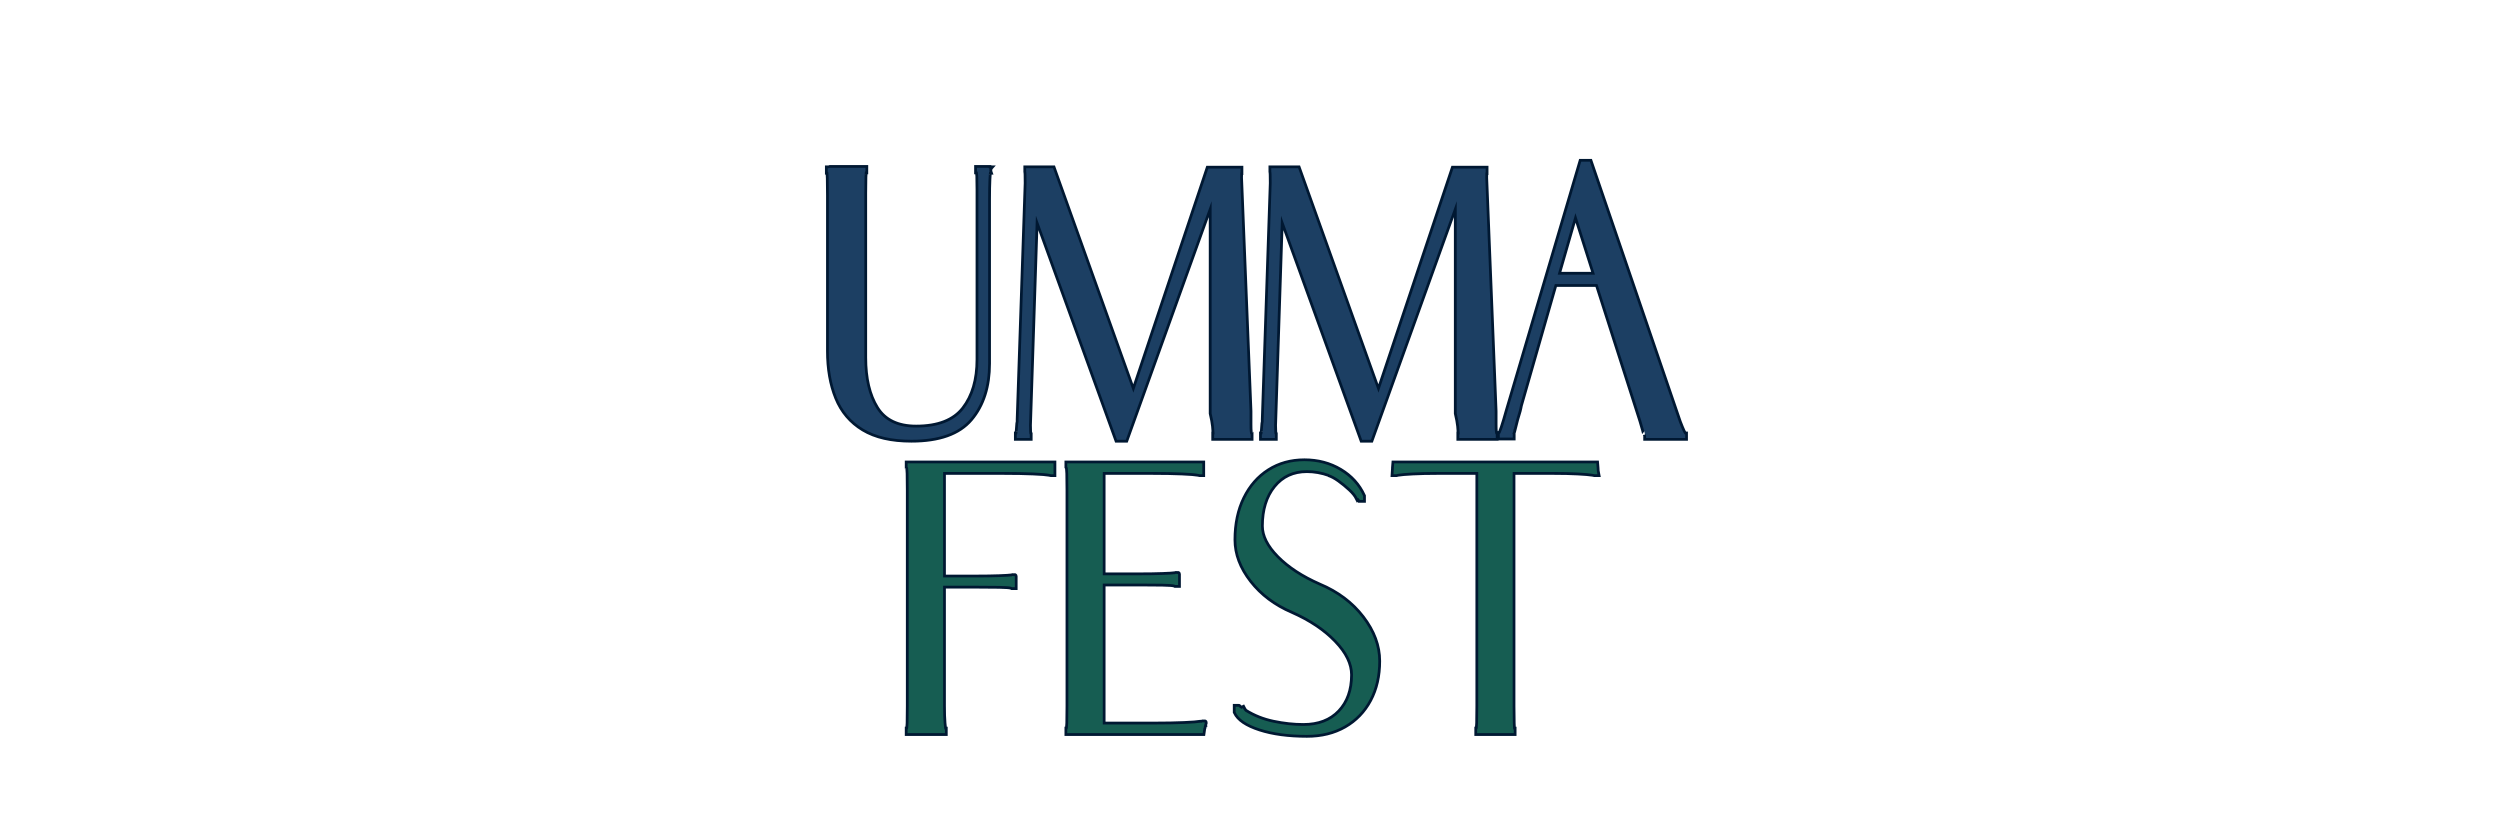 <?xml version="1.0" encoding="UTF-8"?> <svg xmlns="http://www.w3.org/2000/svg" xmlns:xlink="http://www.w3.org/1999/xlink" width="576" zoomAndPan="magnify" viewBox="0 0 432 144" height="192" preserveAspectRatio="xMidYMid meet" version="1.0"><defs><g></g></defs><path stroke-linecap="butt" transform="matrix(0.75, 0, 0, 0.75, 47.217, 29.185)" fill="none" stroke-linejoin="miter" d="M 127.841 0.68 L 127.757 0.68 L 127.757 -0.153 L 128.013 -0.153 L 128.263 -0.236 L 136.434 -0.236 L 136.434 0.597 L 136.351 0.597 C 136.299 0.597 136.257 1.055 136.226 1.972 C 136.2 2.894 136.184 4.102 136.184 5.602 L 136.184 43.477 C 136.184 48.316 137.101 52.212 138.94 55.16 C 140.773 58.107 143.836 59.581 148.117 59.581 C 153.231 59.581 156.903 58.149 159.127 55.285 C 161.351 52.42 162.466 48.623 162.466 43.894 L 162.466 4.769 C 162.466 3.488 162.45 2.472 162.424 1.722 C 162.398 0.972 162.325 0.597 162.216 0.597 L 162.132 0.597 L 162.132 -0.236 L 164.804 -0.236 L 164.804 -0.153 L 165.054 -0.153 C 165.054 -0.153 165.039 -0.137 165.013 -0.111 C 164.981 -0.085 164.971 -0.044 164.971 0.014 L 165.054 0.264 C 165.054 0.321 165.023 0.373 164.971 0.43 L 165.054 0.68 L 164.971 0.68 C 164.914 0.68 164.856 1.253 164.804 2.389 C 164.747 3.529 164.716 5.045 164.716 6.936 L 164.716 44.816 C 164.716 50.097 163.356 54.352 160.632 57.576 C 157.903 60.805 153.372 62.415 147.033 62.415 C 142.471 62.415 138.789 61.571 135.976 59.873 C 133.169 58.175 131.138 55.785 129.888 52.696 C 128.638 49.613 128.013 46.04 128.013 41.977 L 128.013 6.102 C 128.013 4.493 127.997 3.186 127.971 2.18 C 127.94 1.18 127.898 0.68 127.841 0.68 Z M 174.309 61.165 L 174.309 61.998 L 171.304 61.998 L 171.304 61.165 L 171.388 61.165 C 171.445 61.165 171.528 60.331 171.638 58.665 L 171.721 58.248 C 171.721 58.133 171.721 58.024 171.721 57.91 C 171.721 57.8 171.721 57.717 171.721 57.66 L 173.559 3.269 C 173.559 1.545 173.528 0.68 173.476 0.68 L 173.476 -0.153 L 179.648 -0.153 L 198.169 51.571 L 215.44 -0.07 L 222.862 -0.07 L 222.862 0.764 C 222.809 0.764 222.778 1.18 222.778 2.014 L 224.95 55.826 L 224.95 58.915 C 224.95 60.415 225.033 61.165 225.2 61.165 L 225.2 61.998 L 216.773 61.998 L 216.773 61.165 L 216.856 61.165 L 216.856 60.915 C 216.856 60.639 216.815 60.097 216.731 59.29 C 216.648 58.482 216.466 57.493 216.19 56.326 L 216.19 7.441 L 196.419 62.415 L 194.414 62.415 L 175.726 10.774 L 174.143 59.081 C 174.143 60.472 174.195 61.165 174.309 61.165 Z M 230.783 61.165 L 230.783 61.998 L 227.778 61.998 L 227.778 61.165 L 227.862 61.165 C 227.919 61.165 228.002 60.331 228.112 58.665 L 228.195 58.248 C 228.195 58.133 228.195 58.024 228.195 57.91 C 228.195 57.8 228.195 57.717 228.195 57.66 L 230.033 3.269 C 230.033 1.545 230.002 0.68 229.95 0.68 L 229.95 -0.153 L 236.122 -0.153 L 254.643 51.571 L 271.914 -0.07 L 279.341 -0.07 L 279.341 0.764 C 279.283 0.764 279.257 1.18 279.257 2.014 L 281.424 55.826 L 281.424 58.915 C 281.424 60.415 281.507 61.165 281.674 61.165 L 281.674 61.998 L 273.247 61.998 L 273.247 61.165 L 273.33 61.165 L 273.33 60.915 C 273.33 60.639 273.289 60.097 273.205 59.29 C 273.122 58.482 272.94 57.493 272.664 56.326 L 272.664 7.441 L 252.893 62.415 L 250.888 62.415 L 232.2 10.774 L 230.617 59.081 C 230.617 60.472 230.674 61.165 230.783 61.165 Z M 282.586 61.915 L 282.586 61.081 C 282.7 61.081 282.919 60.581 283.252 59.581 C 283.586 58.581 283.976 57.274 284.424 55.66 L 301.356 -1.653 L 303.362 -1.653 L 323.882 58.331 C 324.606 60.222 325.049 61.165 325.216 61.165 L 325.299 61.165 L 325.299 61.998 L 316.294 61.998 L 316.294 61.498 L 316.211 61.165 L 316.039 61.165 C 316.096 61.165 315.82 60.139 315.205 58.081 L 305.112 26.545 L 295.268 26.545 L 287.257 54.493 C 287.205 54.712 287.164 54.925 287.132 55.118 C 287.106 55.311 287.065 55.493 287.007 55.66 C 286.783 56.383 286.575 57.092 286.382 57.785 C 286.19 58.482 286.007 59.191 285.841 59.915 C 285.841 59.915 285.825 59.93 285.799 59.956 C 285.773 59.982 285.757 60.024 285.757 60.081 C 285.7 60.139 285.7 60.191 285.757 60.248 L 285.674 60.581 C 285.674 60.639 285.658 60.68 285.632 60.706 C 285.606 60.732 285.591 60.748 285.591 60.748 C 285.591 60.805 285.575 60.857 285.549 60.915 C 285.523 60.972 285.507 61.024 285.507 61.081 L 285.591 61.081 L 285.591 61.915 Z M 304.528 24.373 L 300.023 10.191 L 295.934 24.373 Z M 304.528 24.373 " stroke="#001832" stroke-width="1.281" stroke-opacity="1" stroke-miterlimit="4"></path><path stroke-linecap="butt" transform="matrix(0.75, 0, 0, 0.75, 47.217, 29.185)" fill="none" stroke-linejoin="miter" d="M 170.018 93.878 L 170.184 93.878 C 170.184 93.821 170.237 93.795 170.351 93.795 C 170.518 93.795 170.627 93.821 170.684 93.878 C 170.794 93.764 170.851 93.764 170.851 93.878 L 170.851 96.378 L 170.184 96.378 L 170.018 96.295 C 169.679 96.186 168.763 96.113 167.263 96.087 C 165.763 96.061 163.955 96.045 161.841 96.045 L 154.33 96.045 L 154.33 123.743 C 154.33 125.357 154.372 126.665 154.455 127.665 C 154.539 128.665 154.606 129.165 154.664 129.165 L 154.747 129.165 L 154.747 129.998 L 146.153 129.998 L 146.153 129.165 C 146.268 129.165 146.336 128.665 146.362 127.665 C 146.393 126.665 146.403 125.357 146.403 123.743 L 146.403 74.102 C 146.403 72.493 146.393 71.186 146.362 70.18 C 146.336 69.18 146.268 68.68 146.153 68.68 L 146.153 67.847 L 179.778 67.847 L 179.778 70.347 L 179.19 70.347 L 178.773 70.264 C 178.221 70.154 176.997 70.055 175.106 69.972 C 173.216 69.889 170.987 69.847 168.429 69.847 L 154.33 69.847 L 154.33 94.128 L 161.841 94.128 C 163.955 94.128 165.763 94.097 167.263 94.045 C 168.763 93.988 169.679 93.93 170.018 93.878 Z M 182.945 68.68 L 182.945 67.847 L 214.059 67.847 L 214.059 70.347 L 213.476 70.347 L 213.059 70.264 C 212.502 70.154 211.278 70.055 209.388 69.972 C 207.497 69.889 205.273 69.847 202.716 69.847 L 191.117 69.847 L 191.117 93.623 L 199.461 93.623 C 201.575 93.623 203.382 93.597 204.882 93.54 C 206.388 93.488 207.304 93.43 207.638 93.373 L 207.804 93.373 C 207.804 93.321 207.862 93.29 207.971 93.29 C 208.138 93.29 208.247 93.321 208.304 93.373 C 208.419 93.264 208.471 93.264 208.471 93.373 L 208.471 95.878 L 207.804 95.878 L 207.638 95.795 C 207.304 95.686 206.388 95.613 204.882 95.587 C 203.382 95.561 201.575 95.545 199.461 95.545 L 191.117 95.545 L 191.117 127.998 L 203.216 127.998 C 205.773 127.998 207.997 127.956 209.888 127.873 C 211.783 127.79 213.033 127.691 213.643 127.581 L 213.976 127.581 C 214.033 127.524 214.091 127.498 214.143 127.498 C 214.309 127.498 214.45 127.524 214.565 127.581 C 214.565 127.524 214.575 127.498 214.606 127.498 C 214.632 127.498 214.648 127.524 214.648 127.581 C 214.591 127.748 214.549 127.899 214.523 128.04 C 214.492 128.18 214.45 128.331 214.393 128.498 L 214.393 128.665 C 214.393 128.722 214.367 128.774 214.309 128.831 L 214.143 129.998 L 182.945 129.998 L 182.945 129.165 C 183.054 129.165 183.122 128.665 183.153 127.665 C 183.179 126.665 183.195 125.357 183.195 123.743 L 183.195 74.102 C 183.195 72.493 183.179 71.186 183.153 70.18 C 183.122 69.18 183.054 68.68 182.945 68.68 Z M 222.487 123.993 L 222.737 124.16 C 222.846 124.217 222.955 124.3 223.07 124.41 L 223.403 124.243 C 223.513 124.467 223.679 124.717 223.903 124.993 C 225.851 126.217 228.018 127.081 230.408 127.581 C 232.799 128.081 235.112 128.331 237.336 128.331 C 240.893 128.331 243.69 127.258 245.721 125.118 C 247.747 122.977 248.763 120.128 248.763 116.566 C 248.763 113.956 247.487 111.311 244.924 108.644 C 242.367 105.972 239.002 103.722 234.83 101.883 C 230.94 100.217 227.809 97.868 225.445 94.837 C 223.08 91.805 221.898 88.675 221.898 85.451 C 221.898 81.837 222.57 78.665 223.903 75.941 C 225.237 73.212 227.086 71.102 229.45 69.597 C 231.815 68.097 234.523 67.347 237.586 67.347 C 240.643 67.347 243.382 68.071 245.804 69.514 C 248.221 70.962 249.987 72.91 251.101 75.357 L 251.101 76.274 L 250.351 76.274 C 250.294 76.16 250.153 75.993 249.934 75.774 L 249.846 75.857 C 249.513 75.186 248.945 74.477 248.138 73.727 C 247.33 72.977 246.481 72.279 245.596 71.644 C 244.705 71.003 243.898 70.571 243.174 70.347 L 243.341 70.347 C 241.617 69.738 239.893 69.43 238.169 69.43 C 234.945 69.43 232.372 70.613 230.45 72.977 C 228.533 75.342 227.575 78.441 227.575 82.279 C 227.575 84.67 228.799 87.102 231.242 89.581 C 233.69 92.055 236.945 94.18 241.007 95.962 C 245.122 97.686 248.419 100.16 250.893 103.389 C 253.367 106.613 254.606 109.951 254.606 113.399 C 254.606 116.79 253.924 119.764 252.559 122.326 C 251.195 124.883 249.278 126.873 246.804 128.29 C 244.33 129.706 241.45 130.415 238.169 130.415 C 233.94 130.415 230.325 129.93 227.325 128.956 C 224.32 127.982 222.455 126.717 221.731 125.16 L 221.731 123.91 L 222.403 123.91 C 222.403 123.91 222.414 123.91 222.445 123.91 C 222.471 123.91 222.487 123.936 222.487 123.993 Z M 303.992 70.264 C 303.32 70.154 302.179 70.055 300.57 69.972 C 298.955 69.889 297.148 69.847 295.148 69.847 L 285.549 69.847 L 285.549 123.743 C 285.549 125.357 285.565 126.665 285.596 127.665 C 285.622 128.665 285.664 129.165 285.721 129.165 L 285.804 129.165 L 285.804 129.998 L 277.377 129.998 L 277.377 129.165 C 277.487 129.165 277.554 128.665 277.586 127.665 C 277.612 126.665 277.627 125.357 277.627 123.743 L 277.627 69.847 L 268.033 69.847 C 266.028 69.847 264.211 69.889 262.57 69.972 C 260.924 70.055 259.773 70.154 259.106 70.264 L 258.773 70.347 L 258.106 70.347 L 258.19 69.014 L 258.19 68.847 L 258.273 67.847 L 304.825 67.847 L 304.908 68.847 C 304.908 69.295 304.961 69.795 305.075 70.347 L 304.408 70.347 Z M 303.992 70.264 " stroke="#001832" stroke-width="1.281" stroke-opacity="1" stroke-miterlimit="4"></path><g fill="#1c3f63" fill-opacity="1"><g transform="translate(139.971, 75.685)"><g><path d="M 3.125 -46 L 3.062 -46 L 3.062 -46.625 L 3.25 -46.625 L 3.438 -46.688 L 9.578 -46.688 L 9.578 -46.062 L 9.516 -46.062 C 9.473 -46.062 9.441 -45.711 9.422 -45.016 C 9.398 -44.328 9.391 -43.422 9.391 -42.297 L 9.391 -13.891 C 9.391 -10.266 10.078 -7.344 11.453 -5.125 C 12.828 -2.914 15.117 -1.812 18.328 -1.812 C 22.172 -1.812 24.926 -2.883 26.594 -5.031 C 28.258 -7.188 29.094 -10.035 29.094 -13.578 L 29.094 -42.922 C 29.094 -43.879 29.082 -44.641 29.062 -45.203 C 29.039 -45.773 28.988 -46.062 28.906 -46.062 L 28.844 -46.062 L 28.844 -46.688 L 30.844 -46.688 L 30.844 -46.625 L 31.031 -46.625 C 31.031 -46.625 31.02 -46.613 31 -46.594 C 30.977 -46.57 30.969 -46.539 30.969 -46.5 L 31.031 -46.312 C 31.031 -46.27 31.008 -46.227 30.969 -46.188 L 31.031 -46 L 30.969 -46 C 30.926 -46 30.883 -45.566 30.844 -44.703 C 30.801 -43.848 30.781 -42.711 30.781 -41.297 L 30.781 -12.891 C 30.781 -8.93 29.758 -5.738 27.719 -3.312 C 25.676 -0.895 22.273 0.312 17.516 0.312 C 14.098 0.312 11.332 -0.32 9.219 -1.594 C 7.113 -2.863 5.594 -4.656 4.656 -6.969 C 3.719 -9.289 3.25 -11.973 3.25 -15.016 L 3.25 -41.922 C 3.25 -43.129 3.238 -44.109 3.219 -44.859 C 3.195 -45.617 3.164 -46 3.125 -46 Z M 3.125 -46 "></path></g></g></g><g fill="#1c3f63" fill-opacity="1"><g transform="translate(173.881, 75.685)"><g><path d="M 4.062 -0.625 L 4.062 0 L 1.812 0 L 1.812 -0.625 L 1.875 -0.625 C 1.914 -0.625 1.977 -1.25 2.062 -2.5 L 2.125 -2.812 C 2.125 -2.895 2.125 -2.977 2.125 -3.062 C 2.125 -3.145 2.125 -3.207 2.125 -3.25 L 3.5 -44.047 C 3.5 -45.348 3.477 -46 3.438 -46 L 3.438 -46.625 L 8.078 -46.625 L 21.969 -7.828 L 34.922 -46.562 L 40.484 -46.562 L 40.484 -45.938 C 40.441 -45.938 40.422 -45.625 40.422 -45 L 42.047 -4.625 L 42.047 -2.312 C 42.047 -1.188 42.109 -0.625 42.234 -0.625 L 42.234 0 L 35.922 0 L 35.922 -0.625 L 35.984 -0.625 L 35.984 -0.812 C 35.984 -1.02 35.953 -1.426 35.891 -2.031 C 35.828 -2.633 35.691 -3.375 35.484 -4.25 L 35.484 -40.922 L 20.656 0.312 L 19.141 0.312 L 5.125 -38.422 L 3.938 -2.188 C 3.938 -1.145 3.977 -0.625 4.062 -0.625 Z M 4.062 -0.625 "></path></g></g></g><g fill="#1c3f63" fill-opacity="1"><g transform="translate(216.238, 75.685)"><g><path d="M 4.062 -0.625 L 4.062 0 L 1.812 0 L 1.812 -0.625 L 1.875 -0.625 C 1.914 -0.625 1.977 -1.25 2.062 -2.5 L 2.125 -2.812 C 2.125 -2.895 2.125 -2.977 2.125 -3.062 C 2.125 -3.145 2.125 -3.207 2.125 -3.25 L 3.5 -44.047 C 3.5 -45.348 3.477 -46 3.438 -46 L 3.438 -46.625 L 8.078 -46.625 L 21.969 -7.828 L 34.922 -46.562 L 40.484 -46.562 L 40.484 -45.938 C 40.441 -45.938 40.422 -45.625 40.422 -45 L 42.047 -4.625 L 42.047 -2.312 C 42.047 -1.188 42.109 -0.625 42.234 -0.625 L 42.234 0 L 35.922 0 L 35.922 -0.625 L 35.984 -0.625 L 35.984 -0.812 C 35.984 -1.02 35.953 -1.426 35.891 -2.031 C 35.828 -2.633 35.691 -3.375 35.484 -4.25 L 35.484 -40.922 L 20.656 0.312 L 19.141 0.312 L 5.125 -38.422 L 3.938 -2.188 C 3.938 -1.145 3.977 -0.625 4.062 -0.625 Z M 4.062 -0.625 "></path></g></g></g><g fill="#1c3f63" fill-opacity="1"><g transform="translate(258.594, 75.685)"><g><path d="M 0.562 -0.062 L 0.562 -0.688 C 0.645 -0.688 0.812 -1.062 1.062 -1.812 C 1.312 -2.562 1.602 -3.539 1.938 -4.75 L 14.641 -47.75 L 16.141 -47.75 L 31.531 -2.75 C 32.082 -1.332 32.422 -0.625 32.547 -0.625 L 32.609 -0.625 L 32.609 0 L 25.844 0 L 25.844 -0.375 L 25.781 -0.625 L 25.656 -0.625 C 25.695 -0.625 25.488 -1.395 25.031 -2.938 L 17.453 -26.594 L 10.078 -26.594 L 4.062 -5.625 C 4.02 -5.457 3.988 -5.301 3.969 -5.156 C 3.945 -5.008 3.914 -4.875 3.875 -4.75 C 3.707 -4.207 3.551 -3.676 3.406 -3.156 C 3.258 -2.633 3.125 -2.102 3 -1.562 C 3 -1.562 2.988 -1.551 2.969 -1.531 C 2.945 -1.508 2.938 -1.477 2.938 -1.438 C 2.895 -1.395 2.895 -1.352 2.938 -1.312 L 2.875 -1.062 C 2.875 -1.02 2.863 -0.988 2.844 -0.969 C 2.82 -0.945 2.812 -0.938 2.812 -0.938 C 2.812 -0.895 2.801 -0.852 2.781 -0.812 C 2.758 -0.77 2.75 -0.727 2.75 -0.688 L 2.812 -0.688 L 2.812 -0.062 Z M 17.016 -28.219 L 13.641 -38.859 L 10.578 -28.219 Z M 17.016 -28.219 "></path></g></g></g><g fill="#165d52" fill-opacity="1"><g transform="translate(154.268, 126.685)"><g><path d="M 20.469 -27.094 L 20.594 -27.094 C 20.594 -27.133 20.633 -27.156 20.719 -27.156 C 20.844 -27.156 20.926 -27.133 20.969 -27.094 C 21.051 -27.176 21.094 -27.176 21.094 -27.094 L 21.094 -25.219 L 20.594 -25.219 L 20.469 -25.281 C 20.219 -25.363 19.523 -25.414 18.391 -25.438 C 17.266 -25.457 15.91 -25.469 14.328 -25.469 L 8.703 -25.469 L 8.703 -4.688 C 8.703 -3.477 8.734 -2.5 8.797 -1.75 C 8.859 -1 8.91 -0.625 8.953 -0.625 L 9.016 -0.625 L 9.016 0 L 2.562 0 L 2.562 -0.625 C 2.645 -0.625 2.695 -1 2.719 -1.75 C 2.738 -2.5 2.75 -3.477 2.75 -4.688 L 2.75 -41.922 C 2.75 -43.129 2.738 -44.109 2.719 -44.859 C 2.695 -45.617 2.645 -46 2.562 -46 L 2.562 -46.625 L 27.781 -46.625 L 27.781 -44.734 L 27.344 -44.734 L 27.031 -44.797 C 26.613 -44.891 25.695 -44.969 24.281 -45.031 C 22.863 -45.094 21.195 -45.125 19.281 -45.125 L 8.703 -45.125 L 8.703 -26.906 L 14.328 -26.906 C 15.91 -26.906 17.266 -26.926 18.391 -26.969 C 19.523 -27.008 20.219 -27.051 20.469 -27.094 Z M 20.469 -27.094 "></path></g></g></g><g fill="#165d52" fill-opacity="1"><g transform="translate(181.859, 126.685)"><g><path d="M 2.562 -46 L 2.562 -46.625 L 25.906 -46.625 L 25.906 -44.734 L 25.469 -44.734 L 25.156 -44.797 C 24.738 -44.891 23.82 -44.969 22.406 -45.031 C 20.988 -45.094 19.316 -45.125 17.391 -45.125 L 8.703 -45.125 L 8.703 -27.281 L 14.953 -27.281 C 16.535 -27.281 17.891 -27.301 19.016 -27.344 C 20.148 -27.383 20.844 -27.426 21.094 -27.469 L 21.219 -27.469 C 21.219 -27.508 21.258 -27.531 21.344 -27.531 C 21.469 -27.531 21.551 -27.508 21.594 -27.469 C 21.676 -27.551 21.719 -27.551 21.719 -27.469 L 21.719 -25.594 L 21.219 -25.594 L 21.094 -25.656 C 20.844 -25.738 20.148 -25.789 19.016 -25.812 C 17.891 -25.832 16.535 -25.844 14.953 -25.844 L 8.703 -25.844 L 8.703 -1.5 L 17.766 -1.5 C 19.691 -1.5 21.363 -1.531 22.781 -1.594 C 24.195 -1.656 25.133 -1.727 25.594 -1.812 L 25.844 -1.812 C 25.883 -1.852 25.926 -1.875 25.969 -1.875 C 26.094 -1.875 26.195 -1.852 26.281 -1.812 C 26.281 -1.852 26.289 -1.875 26.312 -1.875 C 26.332 -1.875 26.344 -1.852 26.344 -1.812 C 26.301 -1.688 26.27 -1.57 26.25 -1.469 C 26.227 -1.363 26.195 -1.25 26.156 -1.125 L 26.156 -1 C 26.156 -0.957 26.133 -0.914 26.094 -0.875 L 25.969 0 L 2.562 0 L 2.562 -0.625 C 2.645 -0.625 2.695 -1 2.719 -1.75 C 2.738 -2.5 2.75 -3.477 2.75 -4.688 L 2.75 -41.922 C 2.75 -43.129 2.738 -44.109 2.719 -44.859 C 2.695 -45.617 2.645 -46 2.562 -46 Z M 2.562 -46 "></path></g></g></g><g fill="#165d52" fill-opacity="1"><g transform="translate(210.263, 126.685)"><g><path d="M 3.812 -4.5 L 4 -4.375 C 4.082 -4.332 4.164 -4.27 4.25 -4.188 L 4.5 -4.312 C 4.582 -4.145 4.707 -3.957 4.875 -3.75 C 6.344 -2.832 7.973 -2.188 9.766 -1.812 C 11.555 -1.438 13.285 -1.25 14.953 -1.25 C 17.617 -1.25 19.711 -2.051 21.234 -3.656 C 22.766 -5.258 23.531 -7.398 23.531 -10.078 C 23.531 -12.035 22.566 -14.016 20.641 -16.016 C 18.723 -18.016 16.203 -19.707 13.078 -21.094 C 10.16 -22.344 7.812 -24.102 6.031 -26.375 C 4.258 -28.645 3.375 -30.992 3.375 -33.422 C 3.375 -36.129 3.875 -38.504 4.875 -40.547 C 5.875 -42.586 7.258 -44.172 9.031 -45.297 C 10.812 -46.43 12.848 -47 15.141 -47 C 17.43 -47 19.484 -46.453 21.297 -45.359 C 23.117 -44.273 24.445 -42.816 25.281 -40.984 L 25.281 -40.297 L 24.719 -40.297 C 24.676 -40.379 24.57 -40.504 24.406 -40.672 L 24.344 -40.609 C 24.094 -41.109 23.664 -41.641 23.062 -42.203 C 22.457 -42.766 21.82 -43.285 21.156 -43.766 C 20.488 -44.242 19.883 -44.566 19.344 -44.734 L 19.469 -44.734 C 18.164 -45.203 16.867 -45.438 15.578 -45.438 C 13.16 -45.438 11.234 -44.547 9.797 -42.766 C 8.359 -40.992 7.641 -38.672 7.641 -35.797 C 7.641 -34.004 8.555 -32.176 10.391 -30.312 C 12.223 -28.457 14.66 -26.863 17.703 -25.531 C 20.797 -24.238 23.27 -22.379 25.125 -19.953 C 26.977 -17.535 27.906 -15.035 27.906 -12.453 C 27.906 -9.91 27.395 -7.676 26.375 -5.75 C 25.352 -3.832 23.914 -2.344 22.062 -1.281 C 20.207 -0.219 18.047 0.312 15.578 0.312 C 12.41 0.312 9.695 -0.051 7.438 -0.781 C 5.188 -1.508 3.789 -2.457 3.25 -3.625 L 3.25 -4.562 L 3.75 -4.562 C 3.75 -4.562 3.758 -4.562 3.781 -4.562 C 3.801 -4.562 3.812 -4.539 3.812 -4.5 Z M 3.812 -4.5 "></path></g></g></g><g fill="#165d52" fill-opacity="1"><g transform="translate(240.795, 126.685)"><g><path d="M 34.422 -44.797 C 33.922 -44.891 33.062 -44.969 31.844 -45.031 C 30.633 -45.094 29.281 -45.125 27.781 -45.125 L 20.594 -45.125 L 20.594 -4.688 C 20.594 -3.477 20.602 -2.5 20.625 -1.75 C 20.645 -1 20.676 -0.625 20.719 -0.625 L 20.781 -0.625 L 20.781 0 L 14.453 0 L 14.453 -0.625 C 14.535 -0.625 14.586 -1 14.609 -1.75 C 14.629 -2.5 14.641 -3.477 14.641 -4.688 L 14.641 -45.125 L 7.453 -45.125 C 5.941 -45.125 4.57 -45.094 3.344 -45.031 C 2.113 -44.969 1.25 -44.891 0.75 -44.797 L 0.5 -44.734 L 0 -44.734 L 0.062 -45.75 L 0.062 -45.875 L 0.125 -46.625 L 35.047 -46.625 L 35.109 -45.875 C 35.109 -45.539 35.148 -45.16 35.234 -44.734 L 34.734 -44.734 Z M 34.422 -44.797 "></path></g></g></g></svg> 